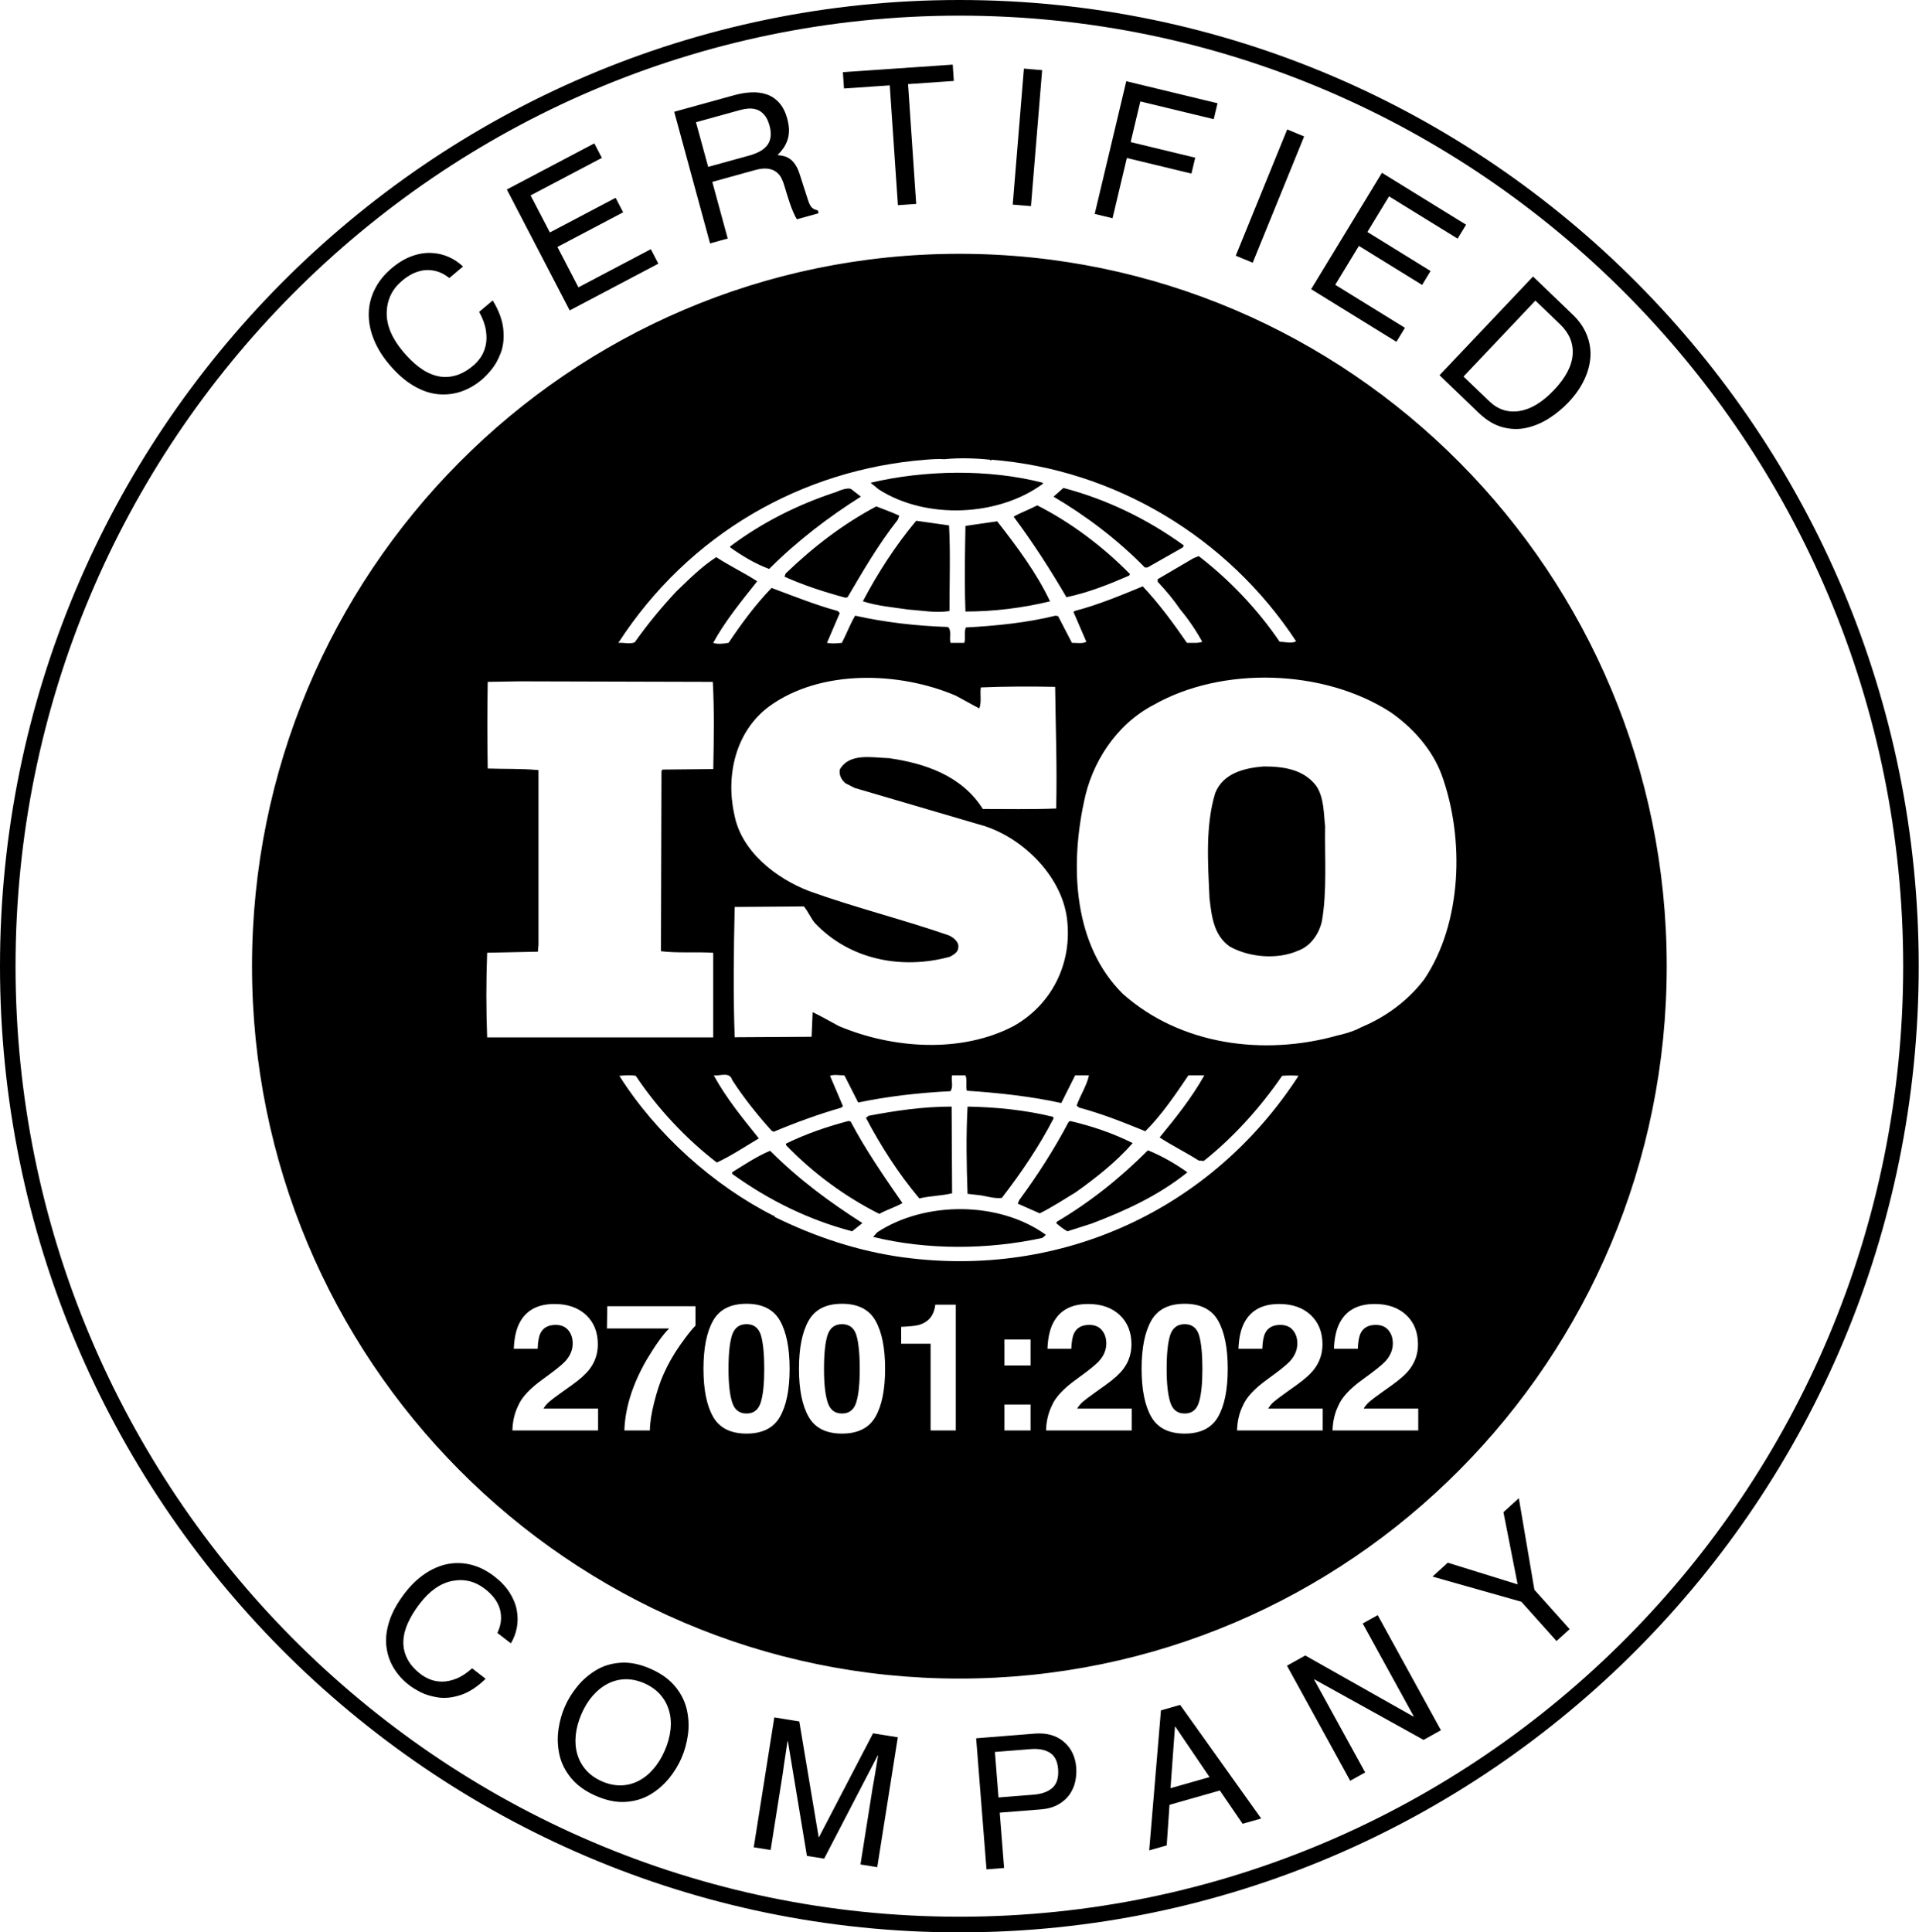 <svg width="143" height="144" viewBox="0 0 143 144" fill="none" xmlns="http://www.w3.org/2000/svg">
<path d="M71.49 0C110.911 0 142.979 32.301 142.979 72C142.979 111.699 110.908 144 71.49 144C32.069 144 0 111.699 0 72C0 32.301 32.069 0 71.49 0ZM71.49 1.166C32.708 1.166 1.158 32.945 1.158 72C1.158 111.055 32.708 142.834 71.49 142.834C110.273 142.834 141.822 111.059 141.822 72C141.822 32.941 110.269 1.166 71.49 1.166ZM77.105 129.189C77.987 129.119 78.708 129.318 79.266 129.79C79.823 130.262 80.132 130.902 80.198 131.709C80.225 132.072 80.198 132.426 80.121 132.777C80.044 133.128 79.897 133.448 79.688 133.744C79.478 134.04 79.196 134.286 78.844 134.481C78.487 134.68 78.057 134.798 77.554 134.837L74.499 135.078L74.824 139.2H74.82L73.512 139.306L72.741 129.537L77.105 129.189ZM59.56 128.28L61.004 136.902H61.031L65.058 129.166L66.904 129.462L65.371 139.142L64.121 138.939L65.026 133.229C65.03 133.202 65.069 132.999 65.135 132.625C65.27 131.826 65.372 131.225 65.434 130.819H65.406L61.414 138.506L60.129 138.299L58.712 129.751H58.685C58.623 130.141 58.533 130.738 58.417 131.529C58.363 131.915 58.336 132.126 58.332 132.149L57.426 137.862L56.168 137.659L57.701 127.98L59.56 128.28ZM64.121 138.939V138.942L64.113 138.938L64.121 138.939ZM93.981 135.515L92.598 135.908L90.902 133.429L87.145 134.497H87.149L86.94 137.52L85.636 137.89L86.511 127.458L87.943 127.049L93.981 135.515ZM46.274 123.905C46.968 123.862 47.707 124.018 48.493 124.365C49.279 124.712 49.891 125.157 50.332 125.699C50.773 126.241 51.056 126.826 51.191 127.45C51.323 128.074 51.347 128.694 51.258 129.306C51.169 129.918 51.01 130.488 50.781 131.011C50.553 131.537 50.246 132.04 49.859 132.52H49.855C49.468 132.999 49.004 133.401 48.458 133.729C47.912 134.052 47.293 134.235 46.6 134.278C45.907 134.321 45.167 134.165 44.381 133.818C43.595 133.471 42.983 133.026 42.542 132.484C42.101 131.942 41.813 131.357 41.682 130.733C41.55 130.109 41.527 129.489 41.616 128.877C41.705 128.265 41.864 127.695 42.093 127.173C42.321 126.647 42.631 126.147 43.022 125.668C43.413 125.188 43.878 124.787 44.42 124.459C44.962 124.132 45.581 123.948 46.274 123.905ZM76.799 130.344L74.139 130.555L74.406 133.943V133.947L77.012 133.74C77.643 133.69 78.119 133.514 78.44 133.214C78.762 132.914 78.898 132.454 78.848 131.826C78.801 131.245 78.596 130.843 78.235 130.613C77.871 130.387 77.395 130.297 76.799 130.344ZM87.557 128.679L87.224 133.257L90.131 132.43V132.426L87.584 128.671L87.557 128.679ZM46.611 125.138C46.147 125.145 45.709 125.258 45.299 125.465C44.888 125.675 44.513 125.972 44.18 126.351C43.847 126.729 43.563 127.185 43.331 127.719C43.103 128.245 42.959 128.765 42.905 129.275C42.851 129.786 42.886 130.266 43.014 130.71C43.141 131.154 43.358 131.548 43.664 131.899C43.97 132.25 44.366 132.528 44.846 132.742C45.326 132.953 45.798 133.054 46.259 133.046C46.719 133.038 47.157 132.929 47.571 132.719C47.986 132.508 48.357 132.211 48.69 131.825C49.023 131.443 49.306 130.986 49.534 130.46C49.766 129.926 49.91 129.407 49.964 128.896L49.968 128.9C50.022 128.394 49.983 127.918 49.855 127.474C49.728 127.029 49.511 126.635 49.205 126.284C48.899 125.937 48.505 125.656 48.024 125.441C47.544 125.231 47.072 125.13 46.611 125.138ZM107.376 128.937L106.083 129.657L97.948 125.146L97.925 125.157L101.73 132.083L100.615 132.703L95.903 124.128L97.267 123.367L105.328 127.918L105.352 127.906L101.545 120.98H101.549L102.664 120.36L107.376 128.937ZM33.342 116.555C33.926 116.438 34.515 116.457 35.111 116.605C35.708 116.758 36.281 117.046 36.835 117.471C37.315 117.841 37.695 118.243 37.97 118.672C38.245 119.101 38.426 119.538 38.508 119.982C38.593 120.427 38.593 120.86 38.516 121.285C38.434 121.71 38.287 122.104 38.07 122.463L37.06 121.683H37.067C37.242 121.301 37.334 120.946 37.338 120.61C37.342 120.275 37.288 119.97 37.176 119.693C37.064 119.417 36.912 119.175 36.73 118.965C36.548 118.754 36.351 118.567 36.134 118.403C35.402 117.838 34.593 117.639 33.706 117.811C32.819 117.982 32.002 118.555 31.255 119.538C30.891 120.014 30.608 120.481 30.399 120.941C30.19 121.402 30.078 121.85 30.059 122.295C30.039 122.739 30.133 123.169 30.338 123.586C30.543 124.003 30.879 124.393 31.344 124.752C31.545 124.908 31.774 125.036 32.029 125.142C32.285 125.247 32.579 125.306 32.908 125.313C33.237 125.321 33.598 125.251 33.989 125.099C34.376 124.947 34.775 124.689 35.178 124.322L36.188 125.103C35.573 125.703 34.956 126.105 34.341 126.308C33.725 126.51 33.164 126.573 32.653 126.495C32.142 126.417 31.716 126.288 31.363 126.112C31.015 125.933 30.716 125.754 30.473 125.562C30.012 125.208 29.641 124.794 29.347 124.314C29.056 123.839 28.87 123.309 28.797 122.728C28.72 122.147 28.789 121.518 29.002 120.84C29.215 120.161 29.598 119.463 30.148 118.742C30.604 118.142 31.104 117.659 31.65 117.288C32.196 116.918 32.757 116.672 33.342 116.555ZM71.49 18.914C100.6 18.914 124.201 42.682 124.201 72C124.201 101.318 100.6 125.087 71.49 125.087C42.38 125.087 18.78 101.318 18.78 72C18.78 42.682 42.38 18.914 71.49 18.914ZM114.341 118.469L116.963 121.397L116.967 121.405L115.99 122.29L113.369 119.361L106.748 117.486L107.887 116.452L113.091 118.067L112.033 112.686L113.18 111.645L114.341 118.469ZM55.631 97.157C54.446 97.157 53.613 97.575 53.137 98.417C52.661 99.259 52.421 100.453 52.421 102.001C52.421 103.549 52.661 104.742 53.137 105.576C53.613 106.415 54.446 106.832 55.631 106.832C56.816 106.832 57.648 106.411 58.124 105.576C58.6 104.742 58.841 103.549 58.841 102.001C58.841 100.453 58.6 99.259 58.124 98.417C57.648 97.579 56.816 97.157 55.631 97.157ZM62.747 97.157C61.562 97.157 60.73 97.575 60.254 98.417C59.778 99.259 59.537 100.453 59.537 102.001C59.537 103.549 59.778 104.742 60.254 105.576C60.73 106.415 61.562 106.832 62.747 106.832C63.932 106.832 64.765 106.411 65.241 105.576C65.717 104.742 65.957 103.549 65.957 102.001C65.957 100.453 65.717 99.259 65.241 98.417C64.765 97.579 63.932 97.157 62.747 97.157ZM88.279 97.157C87.095 97.157 86.262 97.575 85.786 98.417C85.31 99.259 85.069 100.453 85.069 102.001C85.069 103.549 85.31 104.742 85.786 105.576C86.262 106.414 87.095 106.832 88.279 106.832C89.464 106.832 90.297 106.411 90.773 105.576C91.249 104.742 91.489 103.549 91.489 102.001C91.489 100.453 91.25 99.259 90.773 98.417C90.297 97.579 89.464 97.157 88.279 97.157ZM69.694 97.224C69.694 97.305 69.67 97.43 69.624 97.598C69.543 97.874 69.422 98.101 69.264 98.269C69.031 98.514 68.734 98.678 68.366 98.76C68.134 98.811 67.73 98.85 67.153 98.877V100.133H69.346V106.599H71.22L71.224 106.603V97.224H69.694ZM41.319 97.173C40.073 97.173 39.206 97.641 38.718 98.576C38.462 99.067 38.319 99.711 38.288 100.511H40.065C40.084 99.984 40.154 99.602 40.27 99.36C40.472 98.943 40.851 98.733 41.408 98.732C41.815 98.732 42.129 98.865 42.346 99.126C42.566 99.391 42.675 99.719 42.675 100.117C42.675 100.604 42.481 101.053 42.102 101.462C41.854 101.727 41.308 102.16 40.464 102.769C39.492 103.467 38.873 104.13 38.613 104.754C38.342 105.312 38.198 105.928 38.183 106.599H44.56L44.568 106.591V104.968H40.502C40.618 104.773 40.758 104.605 40.929 104.457C41.095 104.313 41.409 104.075 41.869 103.748L42.602 103.225C43.221 102.784 43.662 102.386 43.933 102.027C44.343 101.489 44.549 100.874 44.549 100.18C44.549 99.275 44.258 98.545 43.674 97.995C43.089 97.449 42.307 97.173 41.319 97.173ZM45.227 98.998H49.865C49.408 99.443 48.847 100.227 48.173 101.354C47.131 103.171 46.582 104.918 46.527 106.599H48.429C48.429 106.057 48.533 105.37 48.742 104.527C48.955 103.689 49.188 102.976 49.451 102.395C49.78 101.654 50.19 100.932 50.678 100.238C51.166 99.544 51.549 99.06 51.824 98.787L51.828 98.783V97.341H45.254L45.227 98.998ZM74.848 106.599H76.795V104.664H74.848V106.599ZM81.086 97.173C79.839 97.173 78.971 97.64 78.483 98.576C78.228 99.067 78.085 99.711 78.054 100.511H79.831C79.85 99.984 79.92 99.602 80.036 99.36C80.237 98.943 80.617 98.732 81.175 98.732C81.581 98.733 81.895 98.865 82.111 99.126C82.332 99.391 82.44 99.719 82.44 100.117C82.44 100.605 82.247 101.053 81.867 101.462C81.619 101.727 81.074 102.16 80.23 102.769C79.258 103.467 78.638 104.13 78.379 104.754C78.108 105.312 77.965 105.928 77.949 106.599H84.326L84.334 106.591V104.968H80.269C80.385 104.773 80.524 104.605 80.694 104.457C80.861 104.313 81.175 104.076 81.636 103.748L82.367 103.225C82.987 102.784 83.428 102.386 83.699 102.027C84.109 101.489 84.314 100.874 84.314 100.18C84.314 99.275 84.024 98.545 83.439 97.995C82.855 97.449 82.073 97.173 81.086 97.173ZM95.319 97.173C94.073 97.173 93.205 97.64 92.717 98.576C92.461 99.067 92.318 99.711 92.287 100.511H94.064C94.084 99.984 94.153 99.602 94.269 99.36C94.471 98.943 94.851 98.732 95.408 98.732C95.815 98.732 96.129 98.865 96.346 99.126C96.566 99.391 96.675 99.719 96.675 100.117C96.675 100.604 96.481 101.053 96.102 101.462C95.854 101.727 95.308 102.16 94.464 102.769C93.492 103.467 92.872 104.13 92.612 104.754C92.341 105.311 92.198 105.928 92.183 106.599H98.561L98.567 106.591V104.968H94.502C94.618 104.773 94.757 104.605 94.928 104.457C95.094 104.313 95.408 104.076 95.869 103.748L96.601 103.225C97.22 102.784 97.662 102.386 97.933 102.027C98.343 101.489 98.549 100.874 98.549 100.18C98.549 99.275 98.258 98.545 97.674 97.995C97.089 97.449 96.307 97.173 95.319 97.173ZM102.436 97.173C101.189 97.173 100.322 97.641 99.834 98.576C99.578 99.067 99.435 99.711 99.404 100.511H101.182C101.201 99.984 101.271 99.602 101.387 99.36C101.588 98.943 101.968 98.732 102.525 98.732C102.932 98.733 103.245 98.865 103.462 99.126C103.683 99.391 103.791 99.719 103.791 100.117C103.791 100.605 103.597 101.053 103.218 101.462C102.97 101.727 102.424 102.16 101.58 102.769C100.608 103.467 99.989 104.13 99.73 104.754C99.459 105.312 99.315 105.928 99.3 106.599H105.677L105.685 106.591V104.968H101.619C101.735 104.773 101.875 104.605 102.045 104.457C102.211 104.313 102.525 104.075 102.985 103.748L103.718 103.225C104.337 102.784 104.779 102.386 105.05 102.027C105.46 101.489 105.665 100.874 105.665 100.18C105.665 99.275 105.375 98.545 104.79 97.995C104.205 97.449 103.423 97.173 102.436 97.173ZM55.631 98.678C56.173 98.678 56.53 98.951 56.7 99.493C56.867 100.039 56.951 100.928 56.951 102.004C56.951 103.08 56.87 103.907 56.7 104.477C56.53 105.05 56.177 105.335 55.631 105.335C55.085 105.335 54.725 105.05 54.551 104.477C54.377 103.907 54.287 103.135 54.287 102.004C54.287 100.873 54.377 100.035 54.551 99.493C54.729 98.951 55.089 98.678 55.631 98.678ZM62.746 98.678C63.288 98.678 63.645 98.951 63.815 99.493C63.982 100.039 64.067 100.928 64.067 102.004C64.067 103.08 63.986 103.907 63.815 104.477C63.645 105.05 63.292 105.335 62.746 105.335C62.2 105.335 61.84 105.05 61.666 104.477C61.492 103.907 61.403 103.135 61.403 102.004C61.403 100.873 61.492 100.035 61.666 99.493C61.844 98.951 62.204 98.678 62.746 98.678ZM88.279 98.678C88.821 98.678 89.178 98.951 89.349 99.493C89.515 100.039 89.6 100.928 89.6 102.004C89.6 103.08 89.519 103.907 89.349 104.477C89.178 105.05 88.825 105.335 88.279 105.335C87.734 105.335 87.373 105.05 87.199 104.477C87.025 103.907 86.936 103.135 86.936 102.004C86.936 100.873 87.025 100.035 87.199 99.493C87.377 98.951 87.737 98.678 88.279 98.678ZM74.848 101.755H76.795V99.82H74.848V101.755ZM54.558 80.475C54.372 79.827 53.606 80.209 53.188 80.135C54.101 81.815 55.321 83.305 56.548 84.834C55.514 85.446 54.484 86.137 53.416 86.632C51.124 84.873 48.982 82.58 47.379 80.17C46.918 80.092 46.612 80.135 46.155 80.17C48.904 84.53 53.187 88.351 57.655 90.606L57.69 90.57L57.733 90.688C60.75 92.173 63.96 93.246 67.359 93.706L67.348 93.702C79.076 95.27 90.27 90.184 96.764 80.17C96.423 80.135 95.927 80.135 95.54 80.17C93.941 82.502 91.916 84.76 89.701 86.515L89.321 86.48C88.365 85.867 87.331 85.368 86.413 84.76C87.641 83.266 88.826 81.776 89.743 80.135H88.559C87.602 81.546 86.607 83.036 85.349 84.3C83.664 83.614 82.135 83.001 80.42 82.541L80.23 82.389C80.497 81.624 80.989 80.895 81.147 80.135H80.117L79.084 82.198C76.83 81.699 74.344 81.433 72.052 81.281C71.94 80.938 72.098 80.439 71.939 80.135H70.944C70.867 80.591 71.057 80.938 70.832 81.316C68.459 81.433 66.166 81.699 63.951 82.159L62.922 80.135C62.538 80.135 62.12 80.053 61.852 80.17L62.81 82.424L62.697 82.541C60.978 83.036 59.297 83.649 57.655 84.339L57.501 84.261C56.432 83.079 55.398 81.777 54.558 80.475ZM65.373 91.83C68.924 89.498 74.464 89.499 77.938 92.022L77.67 92.251C73.624 93.128 69.113 93.168 65.066 92.174L65.373 91.83ZM57.389 85.755C59.565 87.931 61.819 89.576 64.266 91.144L63.499 91.756C60.289 90.914 57.312 89.459 54.559 87.475V87.357C55.48 86.784 56.398 86.172 57.389 85.755ZM85.541 85.72C86.579 86.141 87.567 86.71 88.484 87.361C86.347 89.081 83.864 90.227 81.34 91.183L79.544 91.756C79.242 91.6 78.97 91.374 78.703 91.144L78.777 91.026V91.03C81.228 89.58 83.443 87.821 85.541 85.72ZM63.389 83.574C64.492 85.676 65.871 87.665 67.245 89.65L67.249 89.654C66.711 89.962 66.064 90.154 65.526 90.458C63.01 89.198 60.601 87.439 58.576 85.337V85.221C60.063 84.492 61.63 83.956 63.233 83.535L63.389 83.574ZM79.739 83.536C81.385 83.918 82.95 84.456 84.405 85.182C83.178 86.593 81.613 87.817 80.157 88.851C79.278 89.385 78.399 89.959 77.481 90.419L75.836 89.693H75.84L75.956 89.424C77.334 87.552 78.558 85.641 79.627 83.613L79.739 83.536ZM70.948 88.925C70.151 89.116 69.272 89.117 68.505 89.308C66.937 87.436 65.64 85.408 64.532 83.306L64.723 83.149C66.709 82.771 68.773 82.463 70.914 82.463L70.948 88.925ZM72.1 82.463C74.276 82.502 76.452 82.728 78.477 83.228L78.508 83.345C77.447 85.408 76.102 87.393 74.654 89.269C74.008 89.346 73.396 89.077 72.742 89.038L72.1 88.964C72.022 86.706 71.984 84.717 72.1 82.463ZM103.613 53.067C98.645 49.858 91.075 49.624 85.964 52.529C83.172 53.984 81.337 56.854 80.768 59.794C79.734 64.649 80.001 70.421 83.664 74.056C87.95 77.877 94.177 78.719 99.714 77.151C99.977 77.101 100.818 76.886 101.387 76.574L101.549 76.5C103.264 75.775 104.91 74.585 106.13 72.982C108.96 68.779 109.15 62.469 107.427 57.731C106.745 55.895 105.328 54.253 103.613 53.067ZM71.22 51.839C67.019 50.041 61.136 49.854 57.315 52.643C54.833 54.479 54.066 57.763 54.717 60.672C55.213 63.425 57.811 65.449 60.293 66.404C63.693 67.629 67.247 68.506 70.682 69.695L70.678 69.691C71.026 69.844 71.483 70.187 71.409 70.608C71.409 70.951 71.061 71.142 70.794 71.294C67.205 72.284 63.309 71.525 60.711 68.772C60.405 68.389 60.215 67.929 59.905 67.547L54.748 67.586C54.675 70.682 54.632 74.239 54.748 77.296L60.478 77.261L60.556 75.424C61.206 75.736 61.857 76.115 62.508 76.462C66.481 78.142 71.603 78.521 75.533 76.462C78.398 74.851 79.932 71.754 79.506 68.432C79.088 65.179 76.032 62.239 72.939 61.432L63.692 58.718L63.003 58.371C62.697 58.102 62.508 57.758 62.581 57.341C63.309 56.078 64.99 56.464 66.252 56.499C68.927 56.885 71.672 57.801 73.24 60.285C74.921 60.285 76.869 60.324 78.704 60.25C78.778 57.111 78.666 54.358 78.627 51.184C76.912 51.148 74.805 51.149 73.09 51.227C73.012 51.687 73.163 52.334 72.974 52.794L71.22 51.839ZM36.344 50.813C36.305 52.841 36.305 55.209 36.344 57.272C37.645 57.314 38.865 57.271 40.127 57.388V70.39L40.084 70.92L36.301 70.998V71.002C36.223 73.139 36.223 75.206 36.301 77.308H53.148V71.002C51.886 70.92 50.477 71.037 49.253 70.885L49.292 57.466L49.369 57.349L53.152 57.313C53.195 55.134 53.23 52.802 53.117 50.813L38.714 50.774L36.344 50.813ZM94.169 57.115C95.683 57.115 97.159 57.345 98.088 58.569C98.673 59.447 98.634 60.597 98.75 61.627H98.746C98.707 63.807 98.897 66.404 98.51 68.623C98.316 69.547 97.697 70.499 96.728 70.846C95.176 71.532 93.081 71.341 91.644 70.538C90.44 69.696 90.29 68.284 90.131 66.942C90.011 64.302 89.817 61.514 90.557 59.1C91.141 57.614 92.733 57.232 94.169 57.115ZM73.779 34.259C72.742 34.146 71.482 34.107 70.375 34.22C69.953 34.185 69.457 34.22 68.962 34.259C59.793 34.984 51.348 39.762 46.078 47.908C46.458 47.869 46.914 48.021 47.298 47.869C48.215 46.571 49.245 45.306 50.392 44.082C51.383 43.123 52.304 42.211 53.373 41.52C54.368 42.168 55.475 42.702 56.428 43.315C55.243 44.804 54.023 46.298 53.145 47.904C53.412 48.017 53.908 47.978 54.291 47.904C55.243 46.489 56.277 45.073 57.497 43.813C59.143 44.426 60.745 45.073 62.426 45.533L62.577 45.685L61.624 47.908C62.042 47.982 62.313 47.943 62.731 47.908C63.076 47.253 63.34 46.527 63.724 45.88C65.938 46.375 68.269 46.645 70.639 46.723C70.944 46.988 70.716 47.565 70.832 47.908H71.858C71.975 47.522 71.824 47.101 71.975 46.758C74.189 46.641 76.512 46.41 78.657 45.88L78.848 45.915L79.877 47.904C80.225 47.904 80.687 47.982 80.954 47.826L79.997 45.611L80.075 45.533C81.833 45.073 83.479 44.386 85.155 43.696C86.344 44.956 87.451 46.454 88.446 47.904C88.868 47.904 89.287 47.943 89.589 47.826C89.132 46.984 88.558 46.145 87.95 45.416C87.451 44.691 86.917 44.044 86.267 43.353V43.162L88.941 41.595L89.329 41.442C91.656 43.24 93.72 45.416 95.357 47.826C95.818 47.826 96.206 47.982 96.585 47.791C91.466 39.996 83.026 34.984 73.892 34.259L73.853 34.333L73.779 34.259ZM70.72 39.153C70.832 41.142 70.754 43.435 70.754 45.537C69.681 45.689 68.729 45.498 67.66 45.42C66.626 45.268 65.33 45.151 64.3 44.808C65.407 42.706 66.708 40.682 68.272 38.807L70.72 39.153ZM74.31 38.849C75.804 40.76 77.252 42.71 78.247 44.812C76.183 45.307 74.085 45.571 71.943 45.571C71.885 44.053 71.892 42.404 71.916 40.787L71.943 39.191C72.71 39.074 73.551 38.962 74.31 38.849ZM65.3 37.737C65.873 37.967 66.442 38.159 67.015 38.428L66.902 38.732C65.451 40.569 64.308 42.558 63.158 44.508L63.008 44.543C61.444 44.122 59.91 43.626 58.462 42.975L58.539 42.745C60.638 40.721 62.853 39.036 65.3 37.737ZM77.291 37.659C79.777 38.919 82.182 40.717 84.207 42.784L84.133 42.897C82.638 43.548 81.113 44.157 79.468 44.504C78.287 42.476 76.989 40.452 75.533 38.502C76.071 38.194 76.722 37.963 77.291 37.659ZM62.318 36.661C62.318 36.661 63.198 36.244 63.465 36.474L64.149 37.008H64.153C61.784 38.501 59.457 40.261 57.315 42.398C56.286 42.015 55.33 41.446 54.412 40.791V40.717C56.817 38.919 59.492 37.581 62.318 36.661ZM79.242 36.361C82.448 37.204 85.469 38.658 88.214 40.643L88.141 40.795L85.508 42.288H85.31C83.292 40.221 80.919 38.427 78.507 37.012L79.242 36.361ZM64.877 35.975C68.927 35.019 73.698 34.941 77.709 35.975V36.053C74.387 38.502 69.001 38.727 65.489 36.474L64.877 35.975ZM117.2 23.449C117.669 23.898 118.014 24.393 118.234 24.932C118.455 25.47 118.548 26.027 118.513 26.597C118.478 27.17 118.32 27.743 118.045 28.32C117.77 28.897 117.382 29.451 116.883 29.977C116.461 30.422 115.989 30.812 115.47 31.151C114.947 31.491 114.389 31.733 113.797 31.873C113.204 32.013 112.596 32.002 111.977 31.838C111.357 31.674 110.761 31.315 110.192 30.77L107.272 27.962L114.24 20.605L117.2 23.449ZM109.058 28.06L110.971 29.895C111.621 30.523 112.376 30.765 113.231 30.629C114.087 30.492 114.947 29.97 115.807 29.061C116.666 28.153 117.13 27.275 117.192 26.429C117.254 25.583 116.945 24.83 116.26 24.171L114.416 22.4L109.058 28.06ZM32.105 18.848C32.57 18.863 33.008 18.96 33.418 19.14C33.828 19.319 34.188 19.561 34.502 19.861L33.488 20.716H33.484C33.144 20.451 32.803 20.275 32.466 20.197C32.129 20.115 31.812 20.104 31.506 20.154C31.2 20.209 30.924 20.302 30.669 20.439C30.417 20.575 30.181 20.735 29.968 20.918C29.232 21.534 28.849 22.314 28.818 23.258C28.787 24.201 29.178 25.165 29.995 26.151C30.39 26.631 30.797 27.029 31.211 27.345C31.625 27.661 32.056 27.879 32.497 28C32.938 28.121 33.391 28.125 33.859 28.008C34.324 27.895 34.793 27.637 35.262 27.247C35.463 27.079 35.645 26.876 35.812 26.639C35.974 26.401 36.101 26.116 36.183 25.781C36.264 25.446 36.276 25.064 36.21 24.631C36.144 24.198 35.978 23.737 35.703 23.242L36.717 22.389C37.181 23.157 37.445 23.874 37.507 24.549C37.569 25.224 37.507 25.808 37.31 26.311C37.116 26.815 36.887 27.22 36.628 27.536C36.368 27.852 36.117 28.114 35.873 28.316C35.412 28.702 34.909 28.991 34.363 29.178C33.817 29.365 33.244 29.431 32.644 29.377C32.044 29.322 31.428 29.108 30.793 28.733C30.162 28.359 29.546 27.813 28.946 27.088C28.447 26.487 28.075 25.863 27.827 25.224C27.579 24.584 27.463 23.952 27.479 23.332C27.494 22.708 27.645 22.111 27.936 21.538C28.222 20.965 28.644 20.446 29.197 19.979C29.681 19.573 30.169 19.28 30.665 19.097C31.161 18.913 31.641 18.832 32.105 18.848ZM109.25 16.745L108.619 17.783L103.508 14.632L101.894 17.287L106.605 20.196L105.975 21.234L101.263 18.325L99.5 21.223L104.693 24.428L104.062 25.465V25.473L97.704 21.55L102.978 12.877L109.25 16.745ZM44.849 11.766L39.54 14.562L40.977 17.322L45.875 14.741L46.437 15.821L41.538 18.402L43.102 21.413L48.5 18.57L49.062 19.65H49.058L42.452 23.133L37.77 14.121L44.287 10.685L44.849 11.766ZM114.24 20.605L114.238 20.602H114.242L114.24 20.605ZM97.182 10.167L93.349 19.577L92.086 19.054L95.92 9.645L97.182 10.167ZM55.986 6.883C56.389 6.863 56.769 6.914 57.121 7.031C57.473 7.148 57.787 7.355 58.054 7.647C58.321 7.94 58.527 8.338 58.662 8.837C58.755 9.184 58.802 9.496 58.794 9.769C58.786 10.045 58.739 10.291 58.658 10.502C58.577 10.716 58.477 10.904 58.36 11.067C58.244 11.231 58.104 11.395 57.945 11.555C58.147 11.578 58.314 11.605 58.453 11.645C58.589 11.68 58.728 11.749 58.875 11.851C59.018 11.952 59.154 12.101 59.281 12.296C59.409 12.491 59.521 12.752 59.618 13.075L60.184 14.83C60.269 15.111 60.362 15.306 60.455 15.423C60.548 15.54 60.71 15.626 60.938 15.677L60.997 15.895L59.382 16.34C59.301 16.215 59.212 16.043 59.115 15.817C59.019 15.595 58.933 15.369 58.855 15.139C58.778 14.909 58.705 14.682 58.635 14.456C58.565 14.23 58.511 14.058 58.48 13.941C58.415 13.704 58.337 13.493 58.248 13.306C58.159 13.118 58.031 12.959 57.86 12.826C57.694 12.69 57.477 12.607 57.214 12.572C56.951 12.537 56.633 12.572 56.266 12.674L53.078 13.555L54.225 17.763L54.228 17.774L52.912 18.138L50.24 8.329L54.743 7.086C55.169 6.969 55.584 6.902 55.986 6.883ZM90.728 7.694L90.446 8.88L84.975 7.558L84.254 10.588L89.067 11.75L88.785 12.935L83.972 11.773L82.903 16.266V16.262L81.575 15.942L83.929 6.053L90.728 7.694ZM77.658 5.227L76.825 15.361L75.467 15.248L76.299 5.113L77.658 5.227ZM71.077 6.033L67.666 6.268L68.273 15.197L66.911 15.291L66.303 6.361L62.892 6.595L62.81 5.378H62.815L70.996 4.816L71.077 6.033ZM55.758 8.092C55.557 8.107 55.355 8.147 55.147 8.201L51.862 9.109L52.773 12.443V12.435L55.824 11.594C56.095 11.52 56.339 11.426 56.552 11.32C56.765 11.211 56.951 11.075 57.109 10.903C57.268 10.732 57.369 10.517 57.415 10.26C57.462 10.002 57.438 9.702 57.342 9.355C57.245 9.001 57.11 8.727 56.935 8.536C56.761 8.345 56.571 8.217 56.366 8.158C56.161 8.096 55.955 8.076 55.758 8.092Z" fill="black"/>
</svg>
